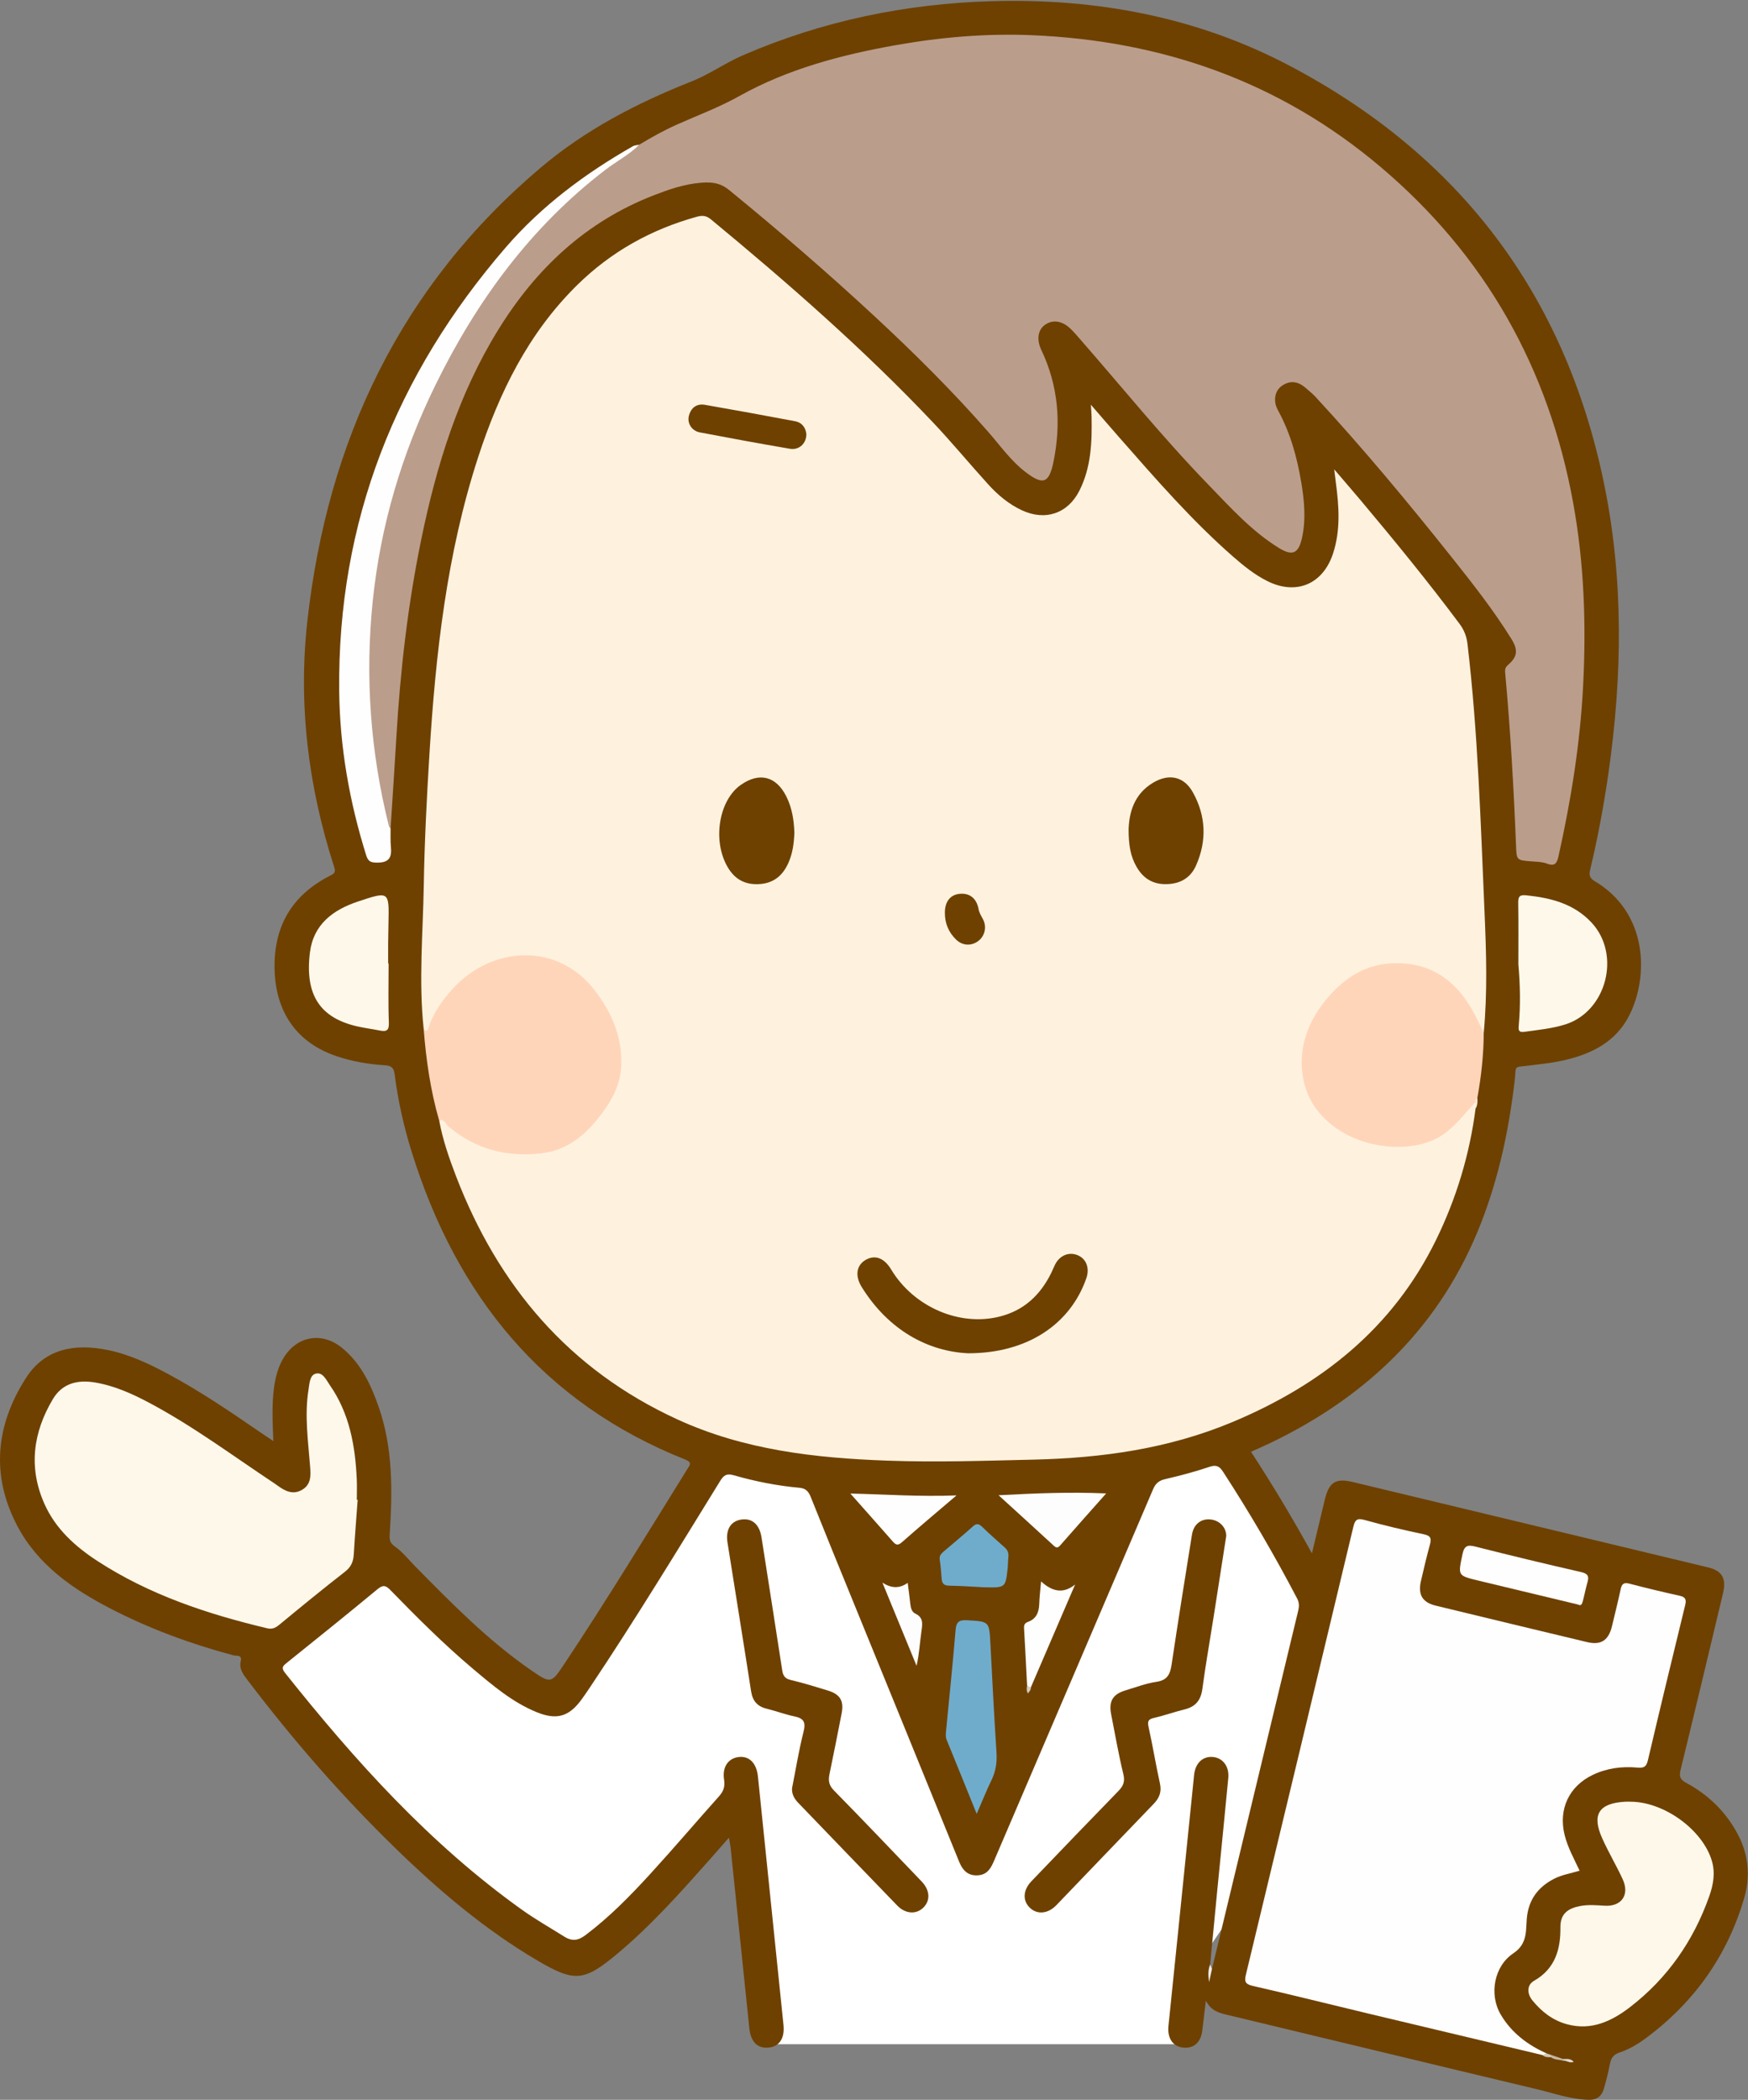 <?xml version="1.0" encoding="UTF-8"?>
<!DOCTYPE svg PUBLIC "-//W3C//DTD SVG 1.1//EN" "http://www.w3.org/Graphics/SVG/1.1/DTD/svg11.dtd">
<svg version="1.1" xmlns="http://www.w3.org/2000/svg" xmlns:xlink="http://www.w3.org/1999/xlink" x="0" y="0" width="857" height="1029" viewBox="0, 0, 857, 1029">
  <rect x="0" y="0" width="857" height="1029" fill="#808080" stroke="none"/>
  <defs>
    <clipPath id="Clip_1">
      <path d="M0,1029 L856.894,1029 L856.894,0.43 L0,0.43 z"/>
    </clipPath>
  </defs>
  <g id="Layer_1">
    <g clip-path="url(#Clip_1)">
      <path d="M373.491,1001.75 L581.491,1001.75 L585.491,965.088 L683.491,821.755 L598.824,708.422 L473.491,725.755 L350.158,713.755 L276.158,827.088 L270.824,833.088 L191.491,766.422 L129.491,813.755 L174.158,874.422 L238.158,933.088 L276.824,956.422 L293.491,959.755 L361.491,885.088 L373.491,1001.75" fill="#FFFFFF"/>
      <path d="M594.201,964.908 C608.277,906.404 622.347,847.898 636.455,789.401 C636.977,787.237 637.045,785.424 635.918,783.272 C624.804,762.039 612.738,741.377 599.672,721.283 C597.81,718.419 596.294,717.696 592.917,718.83 C585.836,721.207 578.585,723.145 571.302,724.821 C568.193,725.536 566.568,726.89 565.318,729.816 C539.419,790.467 513.403,851.068 487.439,911.692 C485.945,915.181 484.289,918.425 480.021,918.923 C474.919,919.518 472.099,916.887 470.237,912.304 C453.05,869.982 435.756,827.703 418.505,785.407 C411.48,768.184 404.432,750.971 397.531,733.698 C396.441,730.968 395.181,729.364 391.987,729.077 C381.034,728.091 370.254,725.949 359.695,722.928 C356.284,721.952 354.859,722.855 353.088,725.724 C332.207,759.554 311.544,793.524 289.439,826.582 C288.052,828.656 286.646,830.719 285.181,832.738 C279.005,841.243 272.96,843.041 263.133,839.041 C251.224,834.193 241.574,825.943 231.897,817.798 C217.608,805.772 204.422,792.57 191.404,779.209 C189.105,776.849 187.764,776.544 185.041,778.8 C170.424,790.915 155.612,802.794 140.813,814.688 C138.956,816.18 137.608,817.095 139.687,819.706 C174.028,862.834 210.717,903.599 255.904,935.865 C262.54,940.603 269.639,944.627 276.54,948.953 C280.667,951.54 283.565,950.925 287.205,948.176 C298.837,939.393 308.976,929.045 318.755,918.363 C330.219,905.842 341.217,892.896 352.536,880.241 C354.72,877.799 355.529,875.423 355.005,872.146 C354.021,865.991 356.949,861.679 362.075,861.027 C367.376,860.352 370.93,864.029 371.606,870.642 C375.752,911.208 379.925,951.772 384.12,992.334 C384.783,998.741 382.195,1002.84 376.939,1003.39 C371.371,1003.98 368.065,1000.63 367.369,993.869 C367.109,991.347 366.849,988.824 366.589,986.302 C363.809,959.352 361.009,932.405 358.203,905.458 C358.066,904.144 357.768,902.847 357.376,900.552 C353.942,904.461 350.993,907.85 348.01,911.208 C333.741,927.268 319.447,943.326 302.945,957.171 C286.251,971.179 281.705,971.496 263.117,960.523 C237.72,945.531 215.387,926.601 194.316,906.151 C167.856,880.471 143.701,852.731 121.403,823.37 C119.287,820.583 117.085,817.891 118.049,813.915 C118.805,810.796 115.801,811.551 114.473,811.196 C93.526,805.595 73.274,798.169 54.014,788.187 C35.426,778.553 18.47,766.75 8.457,747.705 C-4.572,722.921 -2.078,698.36 12.715,675.281 C21.969,660.844 36.551,658.339 52.446,661.483 C63.324,663.635 73.228,668.359 82.915,673.583 C98.316,681.888 112.776,691.673 127.159,701.584 C129.204,702.993 131.283,704.352 134.002,706.175 C133.666,696.913 133.19,688.268 134.393,679.671 C135.045,675.014 136.198,670.535 138.461,666.403 C144.754,654.907 157.388,652.192 167.6,660.442 C176.857,667.921 181.764,678.345 185.596,689.266 C192.753,709.668 192.403,730.788 191.07,751.945 C190.899,754.657 191.156,756.13 193.701,757.916 C197.455,760.549 200.38,764.364 203.655,767.679 C221.446,785.696 239.165,803.807 260.113,818.286 C270.122,825.204 270.22,825.087 276.777,815.233 C297.605,783.927 317.167,751.822 336.992,719.883 C338.152,718.015 339.519,716.667 336.013,715.271 C266.022,687.403 223.704,634.825 201.765,564.242 C197.915,551.854 195.089,539.177 193.458,526.287 C193.054,523.095 191.62,522.21 188.636,522.025 C180.649,521.531 172.765,520.167 165.168,517.631 C145.653,511.116 135.107,496.166 134.618,474.935 C134.137,454.054 143.028,438.775 161.619,429.234 C163.563,428.236 164.783,427.771 163.863,424.927 C151.143,385.62 146.114,345.23 150.701,304.235 C160.599,215.777 196.387,140.181 265.249,82.025 C287.155,63.526 312.362,50.452 339.003,39.921 C347.719,36.476 355.521,30.863 364.205,27.107 C403.154,10.26 443.898,1.811 486.247,0.584 C537.585,-0.903 586.841,8.282 632.368,32.277 C715.501,76.091 767.242,144.245 786.334,236.549 C796.089,283.714 795.418,331.138 788.615,378.633 C786.325,394.619 783.387,410.469 779.615,426.163 C778.992,428.756 779.304,430.292 781.828,431.792 C808.087,447.401 808.26,478.437 798.991,497.197 C792.206,510.929 779.677,516.815 765.515,519.855 C760.488,520.934 755.332,521.44 750.221,522.104 C741.583,523.225 743.534,521.619 742.578,529.784 C739.78,553.67 734.825,577.019 726.062,599.469 C706.604,649.318 671.025,683.791 623.479,706.806 C620.208,708.389 616.87,709.832 613.342,711.441 C623.819,727.497 633.559,743.732 643.21,761.195 C645.442,751.879 647.453,743.413 649.5,734.956 C651.616,726.218 654.806,724.221 663.431,726.291 C721.454,740.216 779.474,754.149 837.49,768.099 C844.338,769.745 846.479,773.531 844.742,780.804 C837.867,809.583 831.044,838.374 823.991,867.109 C823.173,870.442 823.561,871.971 826.727,873.682 C837.656,879.588 846.268,887.968 852.111,899.075 C857.35,909.035 858.168,919.724 855.139,930.112 C846.865,958.494 830.441,981.449 806.617,999.016 C802.73,1001.88 798.513,1004.33 793.925,1005.86 C790.983,1006.83 789.83,1008.61 789.29,1011.48 C788.522,1015.56 787.495,1019.6 786.329,1023.58 C785.295,1027.11 783.027,1029.08 779.01,1029 C770.235,1028.81 762.042,1025.84 753.67,1023.84 C702.897,1011.76 652.179,999.44 601.418,987.302 C597.477,986.359 593.807,985.364 591.196,980.43 C590.516,986.132 589.987,990.554 589.462,994.976 C588.758,1000.91 585.242,1004.01 579.925,1003.39 C574.865,1002.8 572.259,998.654 572.869,992.745 C576.769,954.993 580.601,917.233 584.455,879.476 C584.776,876.33 585.121,873.186 585.406,870.037 C585.938,864.167 589.489,860.616 594.508,860.985 C599.435,861.348 602.737,865.539 602.198,871.288 C600.518,889.186 598.681,907.068 596.929,924.96 C595.697,937.544 594.504,950.132 593.294,962.719 C592.519,964.814 593.784,967.046 592.919,968.484 C592.915,967.599 593.16,966.127 594.201,964.908" fill="#6E4100"/>
    </g>
    <path d="M601.184,752.77 C599.082,766.25 597.072,779.228 595.03,792.201 C593.169,804.024 591.07,815.815 589.481,827.674 C588.735,833.24 586.11,836.368 580.745,837.688 C575.749,838.917 570.877,840.664 565.867,841.827 C563.17,842.453 562.448,843.283 563.091,846.175 C565.149,855.422 566.661,864.79 568.701,874.042 C569.601,878.122 568.384,881.093 565.652,883.927 C549.717,900.457 533.839,917.042 517.928,933.595 C513.899,937.786 508.72,938.352 505.099,935.062 C501.278,931.591 501.441,926.306 505.69,921.876 C519.855,907.106 534.035,892.348 548.306,877.681 C550.696,875.224 551.652,873.086 550.75,869.403 C548.381,859.735 546.722,849.893 544.776,840.122 C543.511,833.769 545.538,830.245 551.687,828.393 C556.772,826.862 561.818,824.919 567.027,824.156 C572.45,823.361 573.723,820.295 574.424,815.602 C577.591,794.396 580.982,773.223 584.385,752.052 C585.228,746.811 589.047,743.973 593.825,744.635 C598.254,745.248 601.298,748.833 601.184,752.77" fill="#6E4100"/>
    <path d="M388.312,876.34 C390.158,867.045 391.659,857.663 393.99,848.492 C395.214,843.674 393.803,841.988 389.349,841.07 C384.807,840.134 380.426,838.448 375.911,837.352 C371.286,836.23 368.974,833.528 368.241,828.789 C364.477,804.468 360.511,780.178 356.668,755.87 C355.667,749.54 358.321,745.343 363.554,744.626 C368.852,743.901 372.38,747.113 373.366,753.448 C376.743,775.139 380.177,796.82 383.502,818.518 C383.901,821.122 384.787,822.571 387.606,823.242 C393.739,824.702 399.783,826.558 405.815,828.408 C411.904,830.277 413.829,833.467 412.638,839.612 C410.71,849.56 408.728,859.498 406.669,869.42 C406.024,872.528 406.351,874.85 408.849,877.391 C423.318,892.107 437.534,907.071 451.824,921.963 C455.941,926.254 456.26,931.274 452.694,934.806 C449.217,938.25 443.895,937.932 439.905,933.81 C423.697,917.066 407.547,900.266 391.374,883.487 C389.458,881.499 388.149,879.262 388.312,876.34" fill="#6E4100"/>
    <path d="M594.201,964.908 C593.826,966.627 593.451,968.347 592.801,971.322 C592.22,967.479 592.338,965.064 593.294,962.719 C593.596,963.448 593.898,964.178 594.201,964.908" fill="#F1EDE9"/>
    <path d="M723.444,543.146 C720.534,565.753 714.011,587.31 703.995,607.739 C682.77,651.027 647.592,678.797 603.923,696.99 C572.899,709.915 540.366,714.481 506.995,715.268 C483.026,715.834 459.064,716.63 435.102,715.778 C399.707,714.519 364.784,710.568 332.067,695.555 C278.978,671.193 244.216,630.119 223.542,576.284 C220.151,567.455 217.055,558.497 215.322,549.146 C217.339,547.888 217.453,547.772 219.923,550.211 C225.513,555.733 232.193,559.38 239.649,561.476 C247.494,563.681 255.439,565.482 263.739,564.314 C279.858,562.046 290.38,552.045 298.042,538.754 C308.048,521.395 303.24,505.005 293.125,489.558 C286.301,479.138 276.948,472.176 264.223,470.116 C251.597,468.072 240.538,471.505 230.41,478.754 C222.23,484.609 216.521,492.493 212.283,501.517 C211.649,502.867 211.302,504.409 210.146,505.425 C208.201,507.137 208.124,505.232 207.702,504.063 C205.217,480.613 207.381,457.153 207.775,433.71 C208.132,412.424 209.213,391.136 210.521,369.882 C213.565,320.469 218.998,271.4 234.43,224.02 C244.687,192.53 258.977,163.287 282.993,139.677 C299.617,123.335 319.304,112.383 341.715,106.196 C344.203,105.51 346.211,105.568 348.506,107.465 C386.399,138.775 423.378,171.088 457.231,206.802 C466.613,216.7 475.305,227.25 484.479,237.35 C489.195,242.543 494.553,247.058 500.997,250.057 C512.458,255.391 523.53,251.703 529.22,240.42 C534.946,229.067 535.416,216.754 535.177,204.369 C535.146,202.756 534.996,201.144 534.83,198.326 C539.974,204.256 544.362,209.374 548.814,214.436 C566.625,234.692 584.301,255.079 604.678,272.882 C609.831,277.383 615.179,281.669 621.311,284.743 C635.415,291.813 648.527,286.359 653.501,271.403 C657.337,259.87 656.485,248.1 654.911,236.323 C654.697,234.722 654.513,233.117 654.128,230.007 C659.109,235.828 663.204,240.538 667.218,245.317 C683.819,265.083 700.166,285.051 715.609,305.749 C717.883,308.797 719.05,311.935 719.496,315.734 C724.624,359.418 725.938,403.339 727.84,447.222 C728.691,466.834 729.288,486.458 727.445,506.058 C725.1,506.212 725.028,504.106 724.35,502.768 C722.095,498.314 719.902,493.855 716.888,489.821 C704.256,472.913 683.138,467.976 665.049,478.859 C649.995,487.916 640.743,501.414 639.763,519.491 C638.933,534.813 646.059,545.978 658.95,553.673 C666.23,558.018 674.34,559.904 682.694,560.667 C696.806,561.956 707.841,556.293 716.775,545.606 C718.61,543.411 719.685,539.777 723.678,540.105 C723.923,541.145 724.063,542.175 723.444,543.146" fill="#FEF2DF"/>
    <path d="M313.452,70.88 C319.454,67.27 325.518,63.868 331.97,61.003 C342.171,56.472 352.565,52.611 362.488,47.065 C386.159,33.837 412.351,26.898 439.003,22.16 C461.003,18.248 483.215,16.33 505.566,17.238 C569.781,19.849 627.442,39.992 676.898,81.836 C728.244,125.28 759.239,180.381 771.275,246.378 C776.712,276.19 777.718,306.279 776.143,336.417 C774.684,364.346 770.264,391.933 764.168,419.239 C763.437,422.513 762.691,424.856 758.433,423.206 C756.172,422.33 753.541,422.304 751.06,422.118 C743.446,421.55 743.563,421.588 743.268,414.217 C742.145,386.13 740.544,358.07 737.981,330.073 C737.817,328.286 737.808,327.167 739.381,325.815 C744.009,321.837 744.358,318.507 741.01,313.113 C732.21,298.938 721.902,285.851 711.53,272.83 C690.161,246.004 668.236,219.643 644.939,194.452 C643.479,192.872 641.761,191.527 640.136,190.103 C636.437,186.861 632.48,186.203 628.326,189.171 C625.017,191.537 624.062,196.516 626.496,200.944 C632.594,212.04 635.908,224.021 637.971,236.369 C639.481,245.407 640.343,254.531 638.322,263.656 C636.655,271.184 633.678,272.608 627.165,268.618 C613.647,260.335 603.164,248.579 592.289,237.362 C570.259,214.637 550.346,190.02 529.534,166.207 C528.001,164.454 526.487,162.669 524.808,161.062 C520.652,157.088 516,156.483 512.188,159.281 C508.795,161.772 508.175,166.533 510.526,171.475 C518.92,189.113 520.367,207.582 516.457,226.478 C514.289,236.955 511.282,237.811 502.814,231.34 C495.584,225.815 490.405,218.375 484.493,211.628 C467.024,191.689 448.243,173.045 428.82,155.034 C405.742,133.631 381.911,113.093 357.542,93.175 C353.432,89.815 349.573,89.081 343.703,89.55 C335.302,90.223 327.917,92.845 320.505,95.714 C287.207,108.6 262.648,131.779 244.138,161.818 C224.654,193.437 213.934,228.313 206.527,264.352 C199.956,296.323 196.227,328.673 194.329,361.247 C193.46,376.175 192.436,391.093 191.483,406.016 C188.843,405.899 189.024,403.579 188.658,402.015 C184.974,386.267 182.533,370.335 180.977,354.218 C179.531,339.232 179.637,324.22 180.315,309.294 C181.706,278.663 187.931,248.83 198.659,220.08 C210.845,187.421 227.044,156.861 248.61,129.363 C265.561,107.747 284.767,88.464 308.362,73.947 C310.049,72.908 311.989,72.283 313.452,70.88" fill="#BB9D8C"/>
    <path d="M756.269,1007.07 C727.649,1000.259 699.024,993.47 670.412,986.627 C651.661,982.142 632.963,977.434 614.164,973.171 C610.176,972.266 610.094,970.724 610.893,967.412 C628.505,894.375 646.048,821.321 663.499,748.245 C664.327,744.779 665.313,743.814 669.042,744.855 C678.643,747.534 688.363,749.83 698.12,751.873 C701.672,752.617 701.806,754.136 701.027,757.019 C699.422,762.952 697.973,768.931 696.616,774.927 C695.136,781.47 697.43,785.265 703.858,786.824 C728.57,792.818 753.293,798.763 778.024,804.679 C784.943,806.334 788.664,803.879 790.339,796.791 C791.754,790.806 793.287,784.845 794.552,778.829 C795.108,776.186 796.09,775.333 798.865,776.056 C807.067,778.192 815.311,780.186 823.589,782.003 C826.513,782.645 826.815,784.037 826.196,786.582 C820.025,811.938 813.851,837.293 807.9,862.7 C807.129,865.99 805.719,866.451 802.78,866.189 C795.217,865.515 787.842,866.434 780.893,869.762 C769.212,875.355 763.999,886.583 767.073,899.136 C768.59,905.332 771.696,910.833 774.446,916.724 C770.124,918.036 765.853,918.672 761.959,920.663 C753.875,924.794 749.297,931.187 748.546,940.259 C748.381,942.25 748.359,944.254 748.167,946.242 C747.723,950.833 746.234,954.334 741.89,957.245 C732.532,963.516 729.962,977.312 735.743,987.171 C740.972,996.087 748.876,1002.05 758.208,1006.24 C758.197,1007.99 757.153,1007.35 756.269,1007.07" fill="#FEFEFE"/>
    <path d="M175.353,734.967 C174.702,743.921 173.978,752.87 173.434,761.831 C173.221,765.347 172.084,767.916 169.12,770.219 C158.217,778.694 147.53,787.452 136.878,796.243 C135.038,797.761 133.386,798.493 131.045,797.937 C101.641,790.954 73.19,781.523 47.645,764.875 C36.771,757.789 27.238,749.125 21.834,737.066 C13.875,719.306 16.15,701.996 25.934,685.603 C30.49,677.971 37.882,676.06 46.32,677.43 C55.966,678.997 64.724,682.939 73.264,687.482 C94.759,698.916 114.247,713.466 134.472,726.873 C135.026,727.241 135.569,727.628 136.107,728.019 C139.748,730.666 143.576,732.679 148.041,730.105 C152.557,727.501 152.392,723.209 152.043,718.695 C151.071,706.109 149.223,693.521 151.275,680.876 C151.75,677.95 151.839,673.911 154.809,673.143 C158.26,672.251 159.919,676.203 161.654,678.69 C171.351,692.589 174.187,708.507 174.917,724.992 C175.063,728.308 174.938,731.637 174.938,734.96 C175.076,734.962 175.215,734.965 175.353,734.967" fill="#FEF8EA"/>
    <path d="M207.702,504.063 C208.467,504.739 209.219,506.191 209.932,503.987 C212.281,496.73 216.537,490.572 221.526,484.973 C240.569,463.603 273.168,461.276 291.633,485.377 C299.712,495.923 304.86,507.421 304.616,521.154 C304.466,529.612 301.408,536.745 296.774,543.313 C288.931,554.427 279.53,563.693 265.088,565.24 C248.208,567.049 232.903,563.161 219.761,551.931 C218.477,550.834 217.98,548.148 215.322,549.147 C211.05,534.411 208.892,519.319 207.702,504.063" fill="#FFD5BA"/>
    <path d="M723.396,540.082 C718.316,545.473 713.854,551.485 707.734,555.834 C695.049,564.848 672.064,563.88 656.732,553.945 C646.369,547.23 639.898,537.993 638.484,525.738 C637,512.878 641.181,501.286 648.968,491.324 C657.397,480.541 668.022,472.706 682.435,472.049 C700.686,471.217 713.464,479.904 722.098,495.439 C724.021,498.901 725.67,502.515 727.445,506.058 C727.4,516.818 726.22,527.466 724.31,538.043 C723.696,538.584 724.104,539.583 723.396,540.082" fill="#FFD5BA"/>
    <path d="M799.698,882.913 C816.192,883.128 834.779,896.824 839.255,911.812 C841.072,917.894 839.98,923.681 837.95,929.396 C830.242,951.092 817.569,969.34 799.329,983.442 C790.292,990.43 780.283,995.222 768.304,991.98 C761.309,990.088 755.828,985.848 751.318,980.303 C748.525,976.868 748.579,972.673 752.113,970.664 C762.605,964.7 765.143,955.026 765.037,944.38 C764.972,937.747 768.839,935.133 774.786,934.018 C778.736,933.277 782.72,933.636 786.716,933.881 C795.002,934.389 799.071,928.53 795.568,920.916 C792.445,914.129 788.587,907.678 785.527,900.865 C780.285,889.192 783.855,883.655 796.703,882.92 C797.699,882.864 798.7,882.913 799.698,882.913" fill="#FEF8EA"/>
    <path d="M313.452,70.88 C308.515,75.852 302.251,79.032 296.748,83.253 C260.131,111.339 233.734,147.461 213.569,188.519 C197.13,221.991 186.604,257.25 182.767,294.333 C178.915,331.564 181.565,368.444 190.667,404.804 C190.779,405.248 191.204,405.614 191.482,406.016 C191.521,409.012 191.358,412.026 191.643,414.998 C192.122,419.997 190.976,422.696 185.027,422.72 C181.666,422.734 180.462,422.101 179.516,419.078 C171.329,392.894 166.593,366.157 166.3,338.684 C165.414,255.636 194.07,183.593 247.979,121.21 C265.525,100.906 286.877,85.013 310.17,71.728 C311.292,71.088 312.369,71.18 313.452,70.88" fill="#FEFEFE"/>
    <path d="M744.417,472.534 C744.417,462.574 744.526,452.612 744.353,442.656 C744.298,439.513 744.785,438.37 748.398,438.75 C760.407,440.014 771.638,442.854 780.253,452.063 C794.902,467.723 787.677,495.67 767.373,502.026 C760.832,504.073 754.053,504.698 747.315,505.644 C744.235,506.077 744.44,504.309 744.613,502.42 C745.521,492.473 745.291,482.499 744.417,472.534" fill="#FEF8EA"/>
    <path d="M190.527,472.183 C190.527,481.819 190.277,491.464 190.649,501.086 C190.799,504.967 189.528,505.664 186.234,505.007 C182.656,504.292 179.024,503.829 175.464,503.039 C157.051,498.956 149.332,487.708 151.96,466.674 C153.663,453.042 163.212,445.861 175.538,441.772 C190.801,436.708 190.796,436.7 190.467,452.254 C190.396,455.578 190.329,458.902 190.301,462.226 C190.273,465.545 190.295,468.864 190.295,472.183 C190.372,472.183 190.45,472.183 190.527,472.183" fill="#FEF8EA"/>
    <path d="M478.849,888.865 C473.638,876.006 468.924,864.313 464.141,852.649 C463.529,851.158 463.689,849.729 463.832,848.246 C465.406,831.87 467.108,815.504 468.467,799.109 C468.796,795.141 469.806,793.729 474.098,793.988 C485.047,794.649 484.998,794.415 485.578,805.593 C486.499,823.354 487.408,841.116 488.557,858.863 C488.868,863.655 488.199,868.005 486.108,872.321 C483.656,877.384 481.566,882.623 478.849,888.865" fill="#6FACCC"/>
    <path d="M773.688,786.294 C757.054,782.302 740.928,778.446 724.81,774.559 C714.551,772.086 714.849,772.126 716.969,761.846 C717.886,757.398 719.445,756.901 723.49,757.928 C740.682,762.294 757.934,766.434 775.225,770.388 C778.543,771.146 779.148,772.463 778.292,775.393 C777.455,778.256 776.923,781.206 776.149,784.089 C775.769,785.509 775.445,787.306 773.688,786.294" fill="#FEFEFE"/>
    <path d="M482.342,777.823 C477.323,777.575 471.36,777.15 465.39,777.045 C462.826,777.001 461.821,776.02 461.663,773.581 C461.46,770.439 461.165,767.295 460.725,764.178 C460.439,762.143 461.692,761.142 462.955,760.061 C467.622,756.066 472.372,752.162 476.932,748.047 C478.713,746.439 479.867,746.621 481.491,748.185 C485.076,751.641 488.783,754.974 492.523,758.264 C494.048,759.605 494.622,761.109 494.376,763.098 C494.152,764.907 494.209,766.75 494.014,768.564 C492.988,778.086 492.974,778.084 482.342,777.823" fill="#6FACCC"/>
    <path d="M542.322,731.847 C534.267,740.923 526.991,749.07 519.792,757.285 C518.654,758.584 517.948,758.666 516.646,757.465 C507.993,749.475 499.264,741.567 489.568,732.728 C507.461,731.803 524.204,731.055 542.322,731.847" fill="#FEFDFD"/>
    <path d="M468.958,732.809 C459.193,741.143 450.558,748.359 442.131,755.81 C439.885,757.796 438.901,756.757 437.461,755.113 C430.9,747.628 424.273,740.201 416.914,731.898 C434.294,732.297 450.848,733.52 468.958,732.809" fill="#FEFEFE"/>
    <path d="M503.558,825.934 C503.082,816.811 502.637,807.686 502.106,798.566 C502.004,796.809 501.871,795.545 504.087,794.747 C507.969,793.349 509.396,790.12 509.51,786.078 C509.607,782.6 510.058,779.131 510.412,774.958 C515.686,779.751 521.012,781.352 527.094,776.489 C519.853,793.308 512.612,810.128 505.371,826.948 C504.248,827.537 503.985,826.589 503.558,825.934" fill="#FEFEFE"/>
    <path d="M432.634,775.578 C437.03,778.344 440.949,778.563 445.025,775.664 C445.5,779.458 445.95,782.697 446.296,785.947 C446.499,787.859 447.018,789.899 448.664,790.677 C452.809,792.637 452.277,795.741 451.764,799.35 C450.977,804.881 450.697,810.483 449.369,816.309 C443.926,803.061 438.483,789.814 432.634,775.578" fill="#FDFDFD"/>
    <path d="M760.388,1006.97 C762.398,1007.66 764.408,1008.35 766.418,1009.03 C766.724,1009.2 766.828,1009.37 766.732,1009.55 C766.635,1009.72 766.537,1009.81 766.436,1009.81 C764.397,1009.28 762.17,1009.43 760.34,1008.13 C759.805,1007.72 759.82,1007.34 760.388,1006.97" fill="#C6B6A4"/>
    <path d="M766.436,1009.81 C766.42,1009.55 766.414,1009.29 766.418,1009.03 C768.144,1009.03 769.976,1008.59 771.558,1010.37 C769.583,1011.28 768.083,1009.66 766.436,1009.81" fill="#E0D8CF"/>
    <path d="M503.558,825.934 C504.162,826.272 504.766,826.61 505.371,826.948 C505.531,828.218 504.655,828.843 503.957,829.863 C503.094,828.337 503.421,827.129 503.558,825.934" fill="#D5CABD"/>
    <path d="M723.396,540.082 C723.382,539.26 723.527,538.508 724.31,538.043 C724.423,539.812 724.463,541.569 723.444,543.146 C723.428,542.125 723.412,541.104 723.396,540.082" fill="#FFEDDA"/>
    <path d="M760.388,1006.97 C760.372,1007.36 760.356,1007.74 760.34,1008.13 C758.903,1008.09 757.417,1008.23 756.269,1007.07 C756.915,1006.79 757.562,1006.52 758.208,1006.24 C758.935,1006.48 759.661,1006.73 760.388,1006.97" fill="#D2C7B9"/>
    <path d="M474.592,663.163 C455.067,662.239 435.686,651.933 422.515,630.77 C418.99,625.106 419.919,619.904 424.55,617.322 C429.087,614.794 433.532,616.493 436.866,622.031 C448.01,640.542 470.516,650.223 490.374,645.105 C502.155,642.069 510.072,634.538 515.351,623.884 C516.014,622.548 516.551,621.149 517.211,619.811 C519.474,615.222 524.028,613.311 528.353,615.104 C532.607,616.868 534.323,621.429 532.6,626.389 C524.86,648.668 503.984,663.189 474.592,663.163" fill="#6E4100"/>
    <path d="M389.464,408.054 C389.271,413.209 388.629,418.116 386.574,422.755 C383.798,429.02 379.388,432.821 372.209,433.247 C364.608,433.698 359.52,430.306 356.134,423.819 C349.382,410.878 352.72,392.077 363.06,384.732 C372.232,378.217 380.525,380.28 385.554,390.366 C388.351,395.976 389.264,402.013 389.464,408.054" fill="#6E4100"/>
    <path d="M553.327,406.264 C553.634,398.334 555.892,389.227 565.271,383.593 C573.062,378.913 580.445,380.402 584.83,388.267 C591.279,399.836 591.753,412.02 586.383,424.142 C583.757,430.07 578.875,433.05 572.163,433.261 C565.219,433.48 560.443,430.473 557.129,424.622 C554.265,419.567 553.301,414.074 553.327,406.264" fill="#6E4100"/>
    <path d="M395.337,212.774 C395.337,217.371 391.752,220.679 387.275,219.916 C372.529,217.401 357.815,214.693 343.12,211.895 C339.109,211.131 336.773,207.352 337.771,203.67 C338.83,199.76 341.587,197.68 345.615,198.379 C360.354,200.937 375.068,203.641 389.768,206.412 C393.315,207.081 395.024,209.648 395.337,212.774" fill="#6E4100"/>
    <path d="M463.247,447.096 C463.293,441.787 465.894,438.499 470.436,438.02 C475.298,437.506 478.782,440.145 479.768,445.484 C480.116,447.372 481.044,448.803 481.897,450.396 C483.907,454.148 482.883,458.641 479.654,461.106 C476.305,463.662 471.938,463.528 468.771,460.46 C465.039,456.845 463.174,452.339 463.247,447.096" fill="#6E4100"/>
  </g>
</svg>
